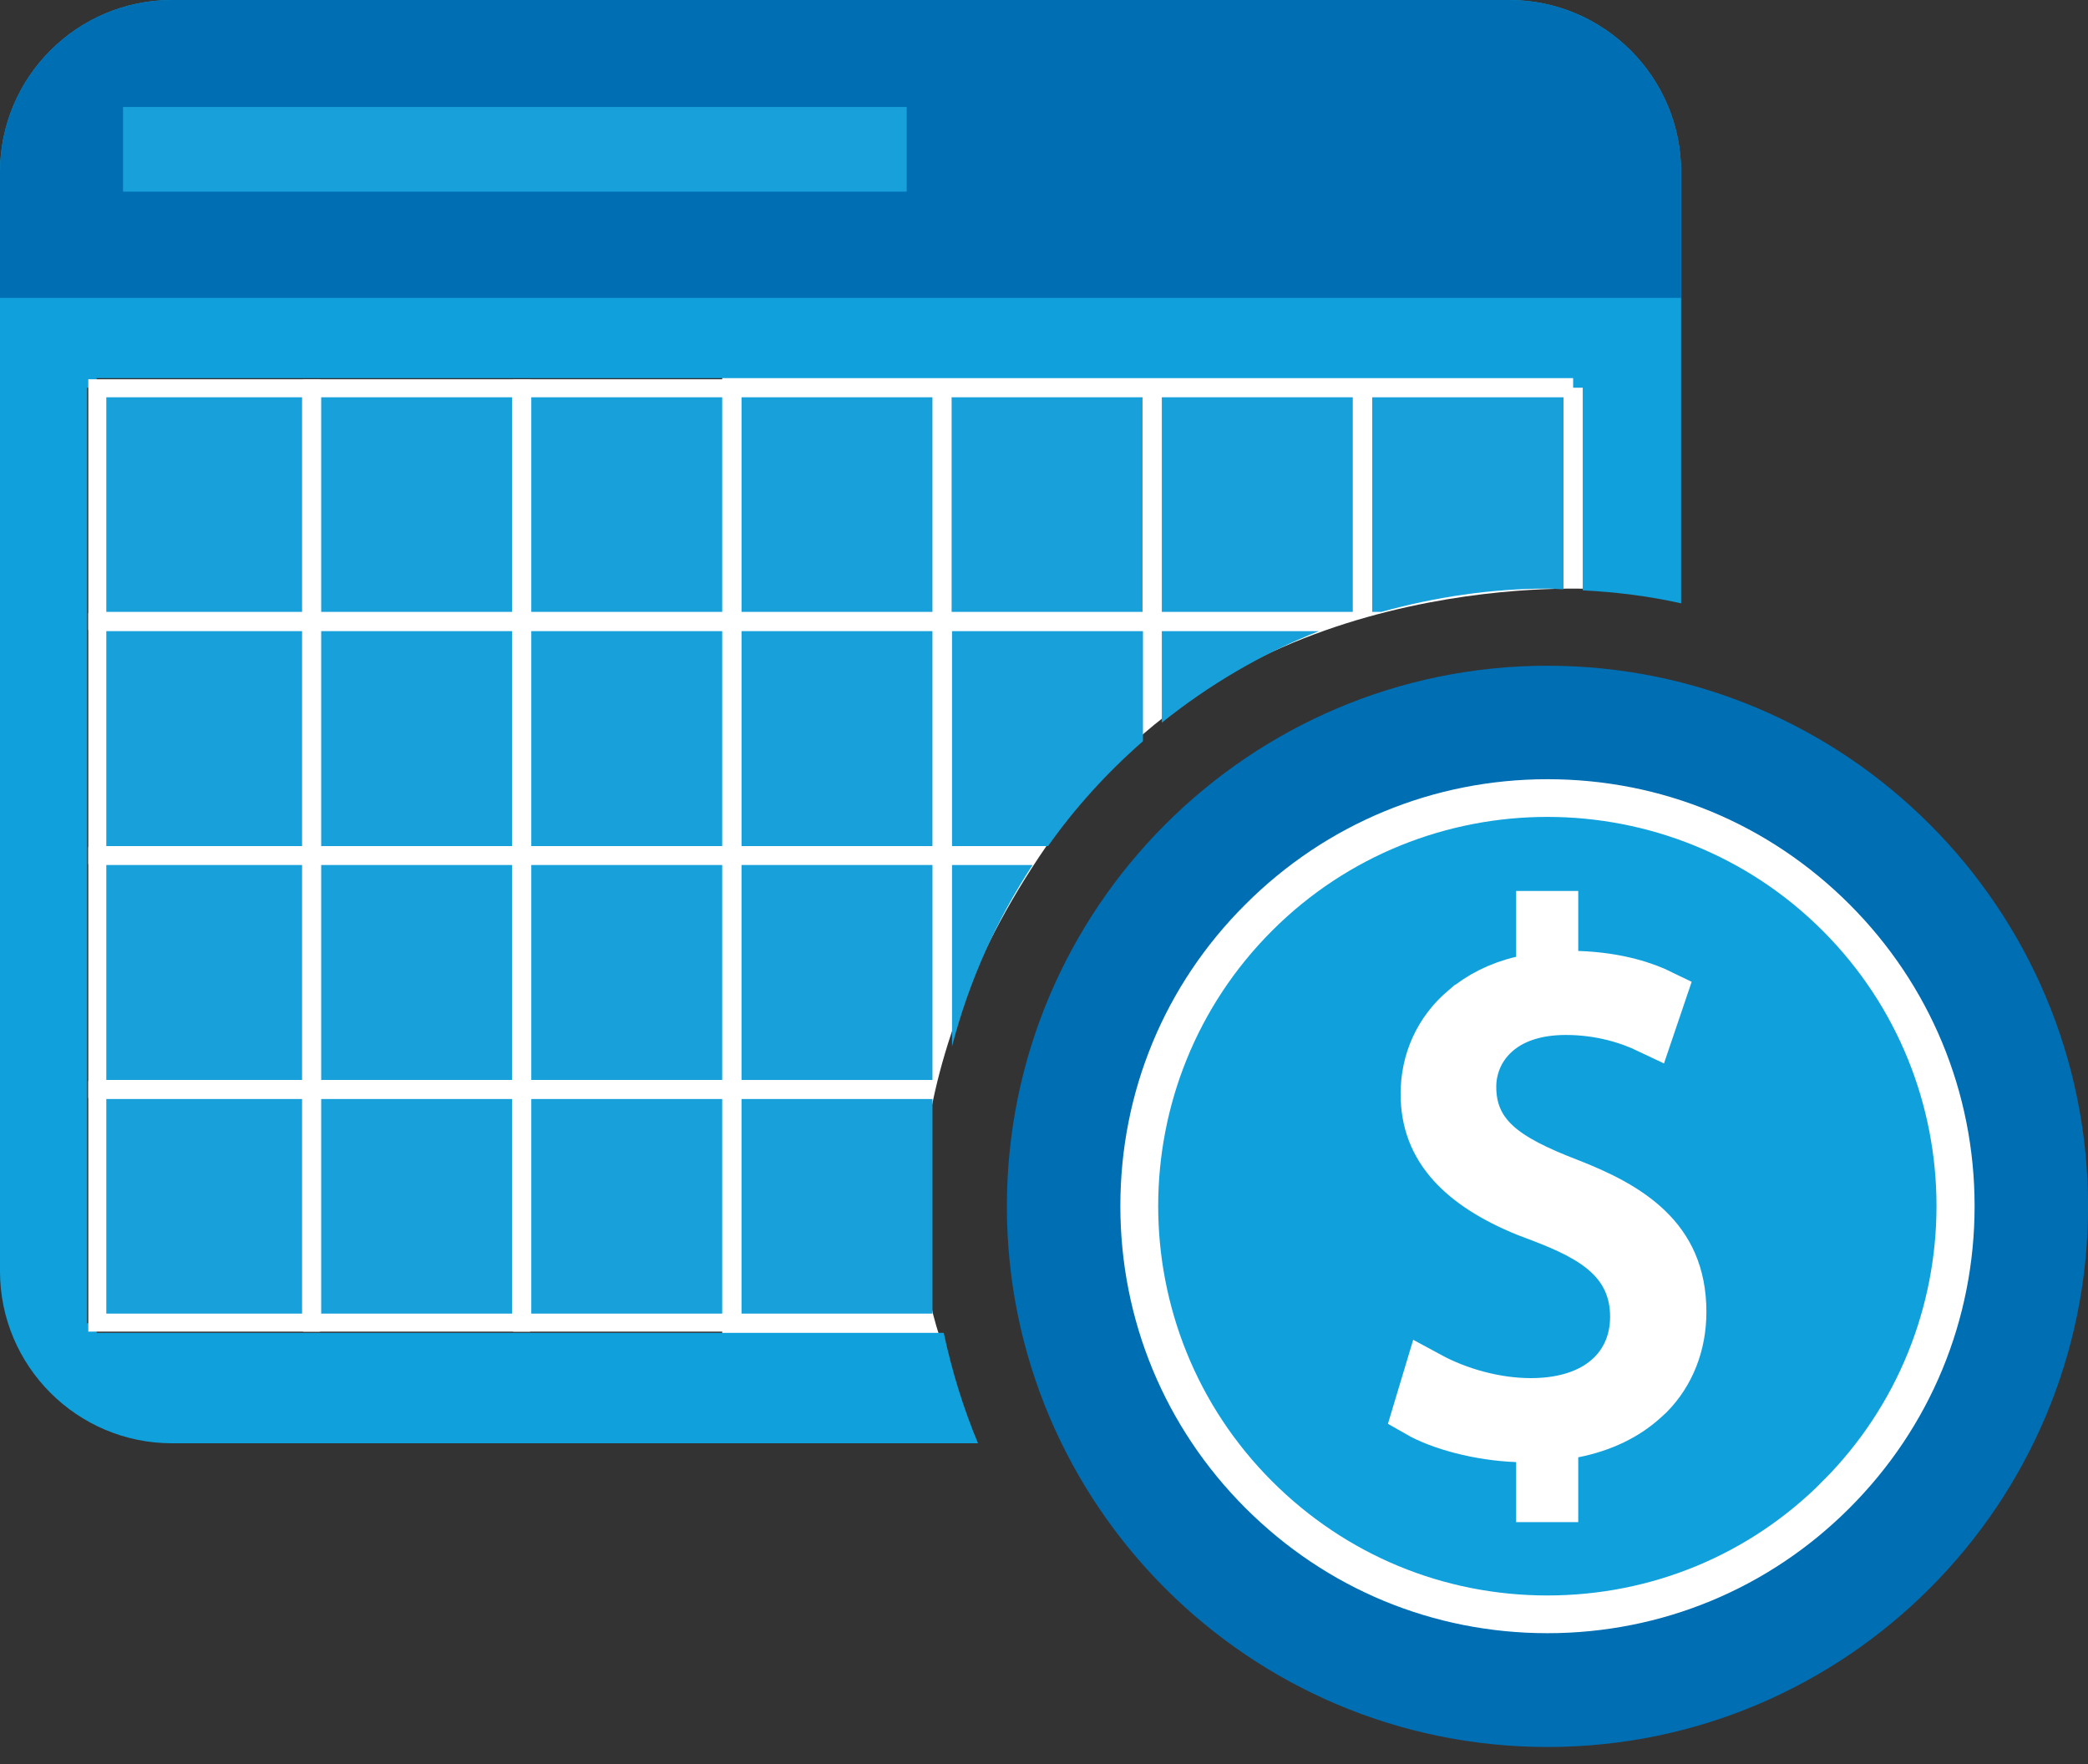 <svg width="58" height="49" viewBox="0 0 58 49" fill="none" xmlns="http://www.w3.org/2000/svg">
<rect x="0" y="0" width="58" height="49" fill="#333333" stroke="none"/>
<path d="M44.399 9.983L20.062 9.729V37.151L20.223 37.359H26.183C25.198 34.715 24.835 28.859 29.966 22.277C35.097 15.695 44.426 16.369 44.426 16.369L44.399 9.983Z" fill="white"/>
<path d="M26.215 37.023H2.685V36.757H2.419V10.77H2.685V10.503H43.698V10.77H43.965V16.398C44.898 16.445 45.812 16.559 46.698 16.759V4.78C46.698 2.143 44.555 0 41.918 0H4.78C2.143 0 0 2.143 0 4.78V35.309C0 37.947 2.143 40.09 4.78 40.09H27.167C26.758 39.109 26.444 38.09 26.215 37.023Z" fill="#10A1DC"/>
<path d="M14.476 10.785V17.246H8.672V10.785H14.476Z" fill="#17A0DA" stroke="white" stroke-width="0.5"/>
<path d="M20.311 23.777V30.248H14.508V23.777H20.311Z" fill="#17A0DA" stroke="white" stroke-width="0.5"/>
<path d="M20.311 30.277V36.738H14.508V30.277H20.311Z" fill="#17A0DA" stroke="white" stroke-width="0.5"/>
<path d="M20.311 17.281V23.752H14.508V17.281H20.311Z" fill="#17A0DA" stroke="white" stroke-width="0.5"/>
<path d="M25.902 24.027H20.598V29.998H25.902V24.027Z" fill="#17A0DA"/>
<path d="M25.902 30.527H20.598V36.488H25.902V30.527Z" fill="#17A0DA"/>
<path d="M20.311 10.785V17.246H14.508V10.785H20.311Z" fill="#17A0DA" stroke="white" stroke-width="0.5"/>
<path d="M14.476 23.777V30.248H8.672V23.777H14.476Z" fill="#17A0DA" stroke="white" stroke-width="0.5"/>
<path d="M8.641 17.281V23.752H2.703V17.281H8.641Z" fill="#17A0DA" stroke="white" stroke-width="0.5"/>
<path d="M8.641 10.785V17.246H2.703V10.785H8.641Z" fill="#17A0DA" stroke="white" stroke-width="0.5"/>
<path d="M14.476 17.281V23.752H8.672V17.281H14.476Z" fill="#17A0DA" stroke="white" stroke-width="0.5"/>
<path d="M8.641 23.777V30.248H2.703V23.777H8.641Z" fill="#17A0DA" stroke="white" stroke-width="0.5"/>
<path d="M14.476 30.277V36.738H8.672V30.277H14.476Z" fill="#17A0DA" stroke="white" stroke-width="0.5"/>
<path d="M8.641 30.277V36.738H2.703V30.277H8.641Z" fill="#17A0DA" stroke="white" stroke-width="0.5"/>
<path d="M26.151 17.281V23.752H20.348V17.281H26.151Z" fill="#17A0DA" stroke="white" stroke-width="0.5"/>
<path d="M26.151 10.785V17.246H20.348V10.785H26.151Z" fill="#17A0DA" stroke="white" stroke-width="0.5"/>
<path d="M37.577 11.035H32.273V16.996H37.577V11.035Z" fill="#17A0DA"/>
<path d="M31.987 10.785V17.246H26.184V10.785H31.987Z" fill="#17A0DA" stroke="white" stroke-width="0.5"/>
<path d="M46.698 8.275V4.78C46.698 2.143 44.555 0 41.918 0H4.78C2.143 0 0 2.143 0 4.78V8.275H46.698Z" fill="#006EB3"/>
<path d="M25.186 2.971H3.418V5.323H25.186V2.971Z" fill="#17A0DA"/>
<path d="M43.012 16.349C43.154 16.349 43.288 16.368 43.431 16.368V11.035H38.117V16.996H38.374C39.85 16.587 41.402 16.349 43.012 16.349Z" fill="#17A0DA"/>
<path d="M36.635 17.531H32.273V20.074C33.578 19.026 35.044 18.16 36.635 17.531Z" fill="#17A0DA"/>
<path d="M28.683 24.027H26.445V29.065C26.921 27.246 27.683 25.551 28.683 24.027Z" fill="#17A0DA"/>
<path d="M31.749 20.578V17.531H26.445V23.502H29.112C29.873 22.426 30.759 21.454 31.749 20.588V20.578Z" fill="#17A0DA"/>
<path d="M42.982 21.991C45.931 21.991 48.883 23.116 51.124 25.357C55.615 29.849 55.614 37.147 51.124 41.639L51.125 41.64C48.955 43.82 46.053 45.017 42.982 45.017C39.911 45.017 37.019 43.819 34.841 41.641C30.349 37.149 30.349 29.849 34.841 25.357C37.082 23.116 40.034 21.991 42.982 21.991ZM42.815 41.579H43.14V39.904L43.703 39.793C44.511 39.633 45.162 39.312 45.655 38.865L45.806 38.727C46.382 38.138 46.7 37.342 46.7 36.441C46.7 35.386 46.327 34.679 45.781 34.148C45.21 33.591 44.422 33.201 43.559 32.867C42.691 32.532 42.021 32.208 41.571 31.801C41.065 31.343 40.863 30.808 40.863 30.186C40.863 29.676 41.058 29.121 41.524 28.698C41.99 28.276 42.657 28.048 43.496 28.048C44.482 28.048 45.273 28.311 45.812 28.568L46.13 27.63C45.725 27.432 44.965 27.152 43.816 27.114L43.14 27.092V25.448H42.815V27.132L42.275 27.258C41.647 27.405 41.111 27.68 40.676 28.052H40.675C39.985 28.641 39.606 29.465 39.606 30.386C39.606 31.149 39.85 31.782 40.347 32.33C40.794 32.824 41.472 33.273 42.428 33.659L42.855 33.82L42.863 33.823L42.872 33.827C43.562 34.093 44.196 34.388 44.655 34.808C45.155 35.264 45.425 35.844 45.425 36.575C45.425 37.306 45.134 37.944 44.572 38.38C44.033 38.798 43.313 38.979 42.525 38.98C41.562 38.98 40.526 38.701 39.678 38.241L39.384 39.219C40.013 39.581 41.085 39.872 42.143 39.913L42.815 39.94V41.579Z" fill="#10A1DC" stroke="white" stroke-width="1.4"/>
<path d="M42.986 18.492C34.711 18.492 27.969 25.225 27.969 33.509C27.969 41.794 34.701 48.526 42.986 48.526C51.27 48.526 58.002 41.794 58.002 33.509C58.002 25.225 51.27 18.492 42.986 18.492ZM51.375 41.889C49.137 44.127 46.157 45.365 42.986 45.365C39.815 45.365 36.844 44.136 34.596 41.889C32.359 39.651 31.121 36.671 31.121 33.5C31.121 30.329 32.349 27.358 34.596 25.12C36.834 22.882 39.815 21.644 42.986 21.644C46.157 21.644 49.127 22.872 51.375 25.12C53.612 27.358 54.85 30.338 54.85 33.5C54.85 36.661 53.622 39.642 51.375 41.889Z" fill="#006EB3"/>
</svg>

